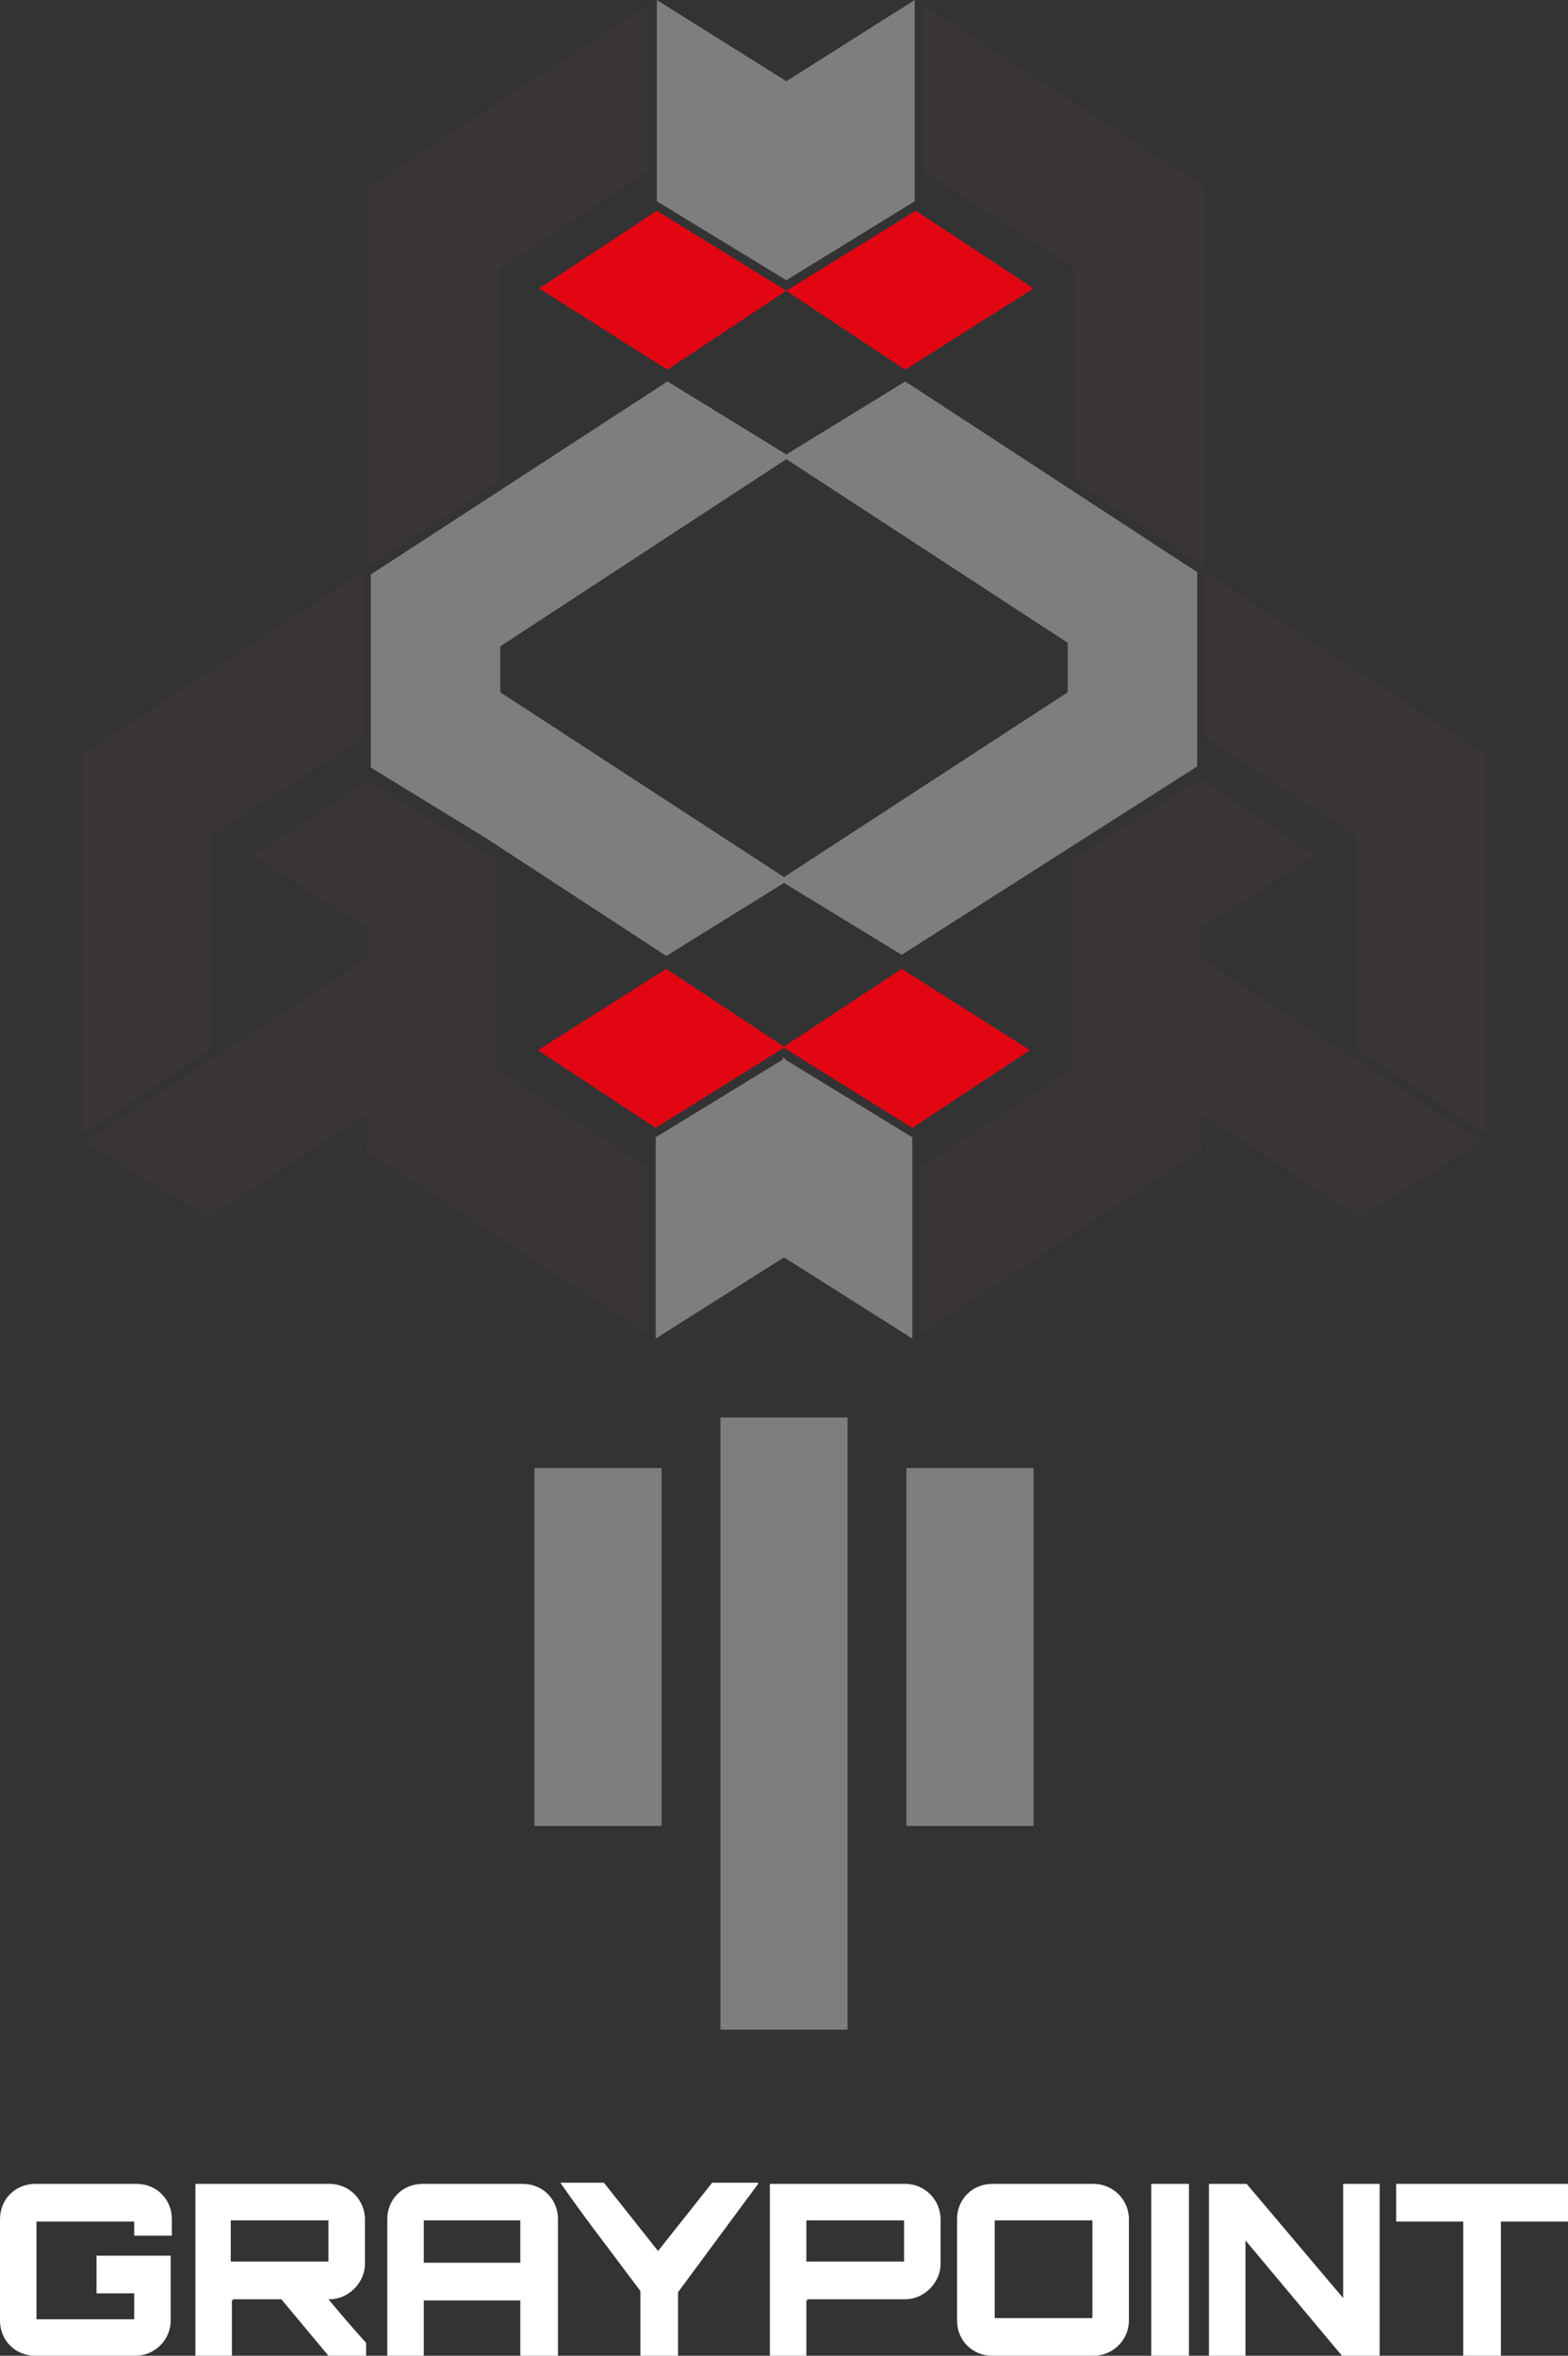 <?xml version="1.0" encoding="utf-8"?>
<!-- Generator: Adobe Illustrator 26.5.0, SVG Export Plug-In . SVG Version: 6.00 Build 0)  -->
<svg version="1.1" id="Layer_1" xmlns="http://www.w3.org/2000/svg" xmlns:xlink="http://www.w3.org/1999/xlink" x="0px" y="0px"
	 viewBox="0 0 133.2 200.1" style="enable-background:new 0 0 133.2 200.1;" xml:space="preserve">
<rect x="0" y="0" width="133.2" height="200.1" fill="#333333" stroke="none"/>
<style type="text/css">
	.st0{fill:#807D80;}
	.st1{fill:#3A3635;}
	.st2{fill:#E20613;}
	.st3{fill:#FFFFFF;}
</style>
<g>
	<g>
		<g>
			<path class="st0" d="M101.7,48.6L76.9,32.4l-10.1,6.2l-10.1-6.2L31.5,48.8l0,16l0,0l0,0v0.4l9.8,6l15.3,10l10-6.2l10,6.1l25.1-16
				L101.7,48.6z M66.6,74.5L42.5,58.8l0-3.9l24.3-15.9l23.9,15.6v4.2L66.6,74.5z"/>
			<polygon class="st1" points="91.3,40.9 102.3,48.1 102.3,15.9 78.4,0.4 78.4,14.5 91.3,22.8 			"/>
			<polygon class="st2" points="76.9,31.4 87.8,24.5 77.8,17.9 66.8,24.7 			"/>
			<polygon class="st1" points="102,78.8 111.7,72.7 102,66.2 91,73.1 91,90.8 78.2,99.2 78.2,113.3 102,97.7 102,94.6 115.5,103.4 
				125.9,97 102,81.4 			"/>
			<polygon class="st2" points="76.6,82.3 66.6,88.9 56.6,82.3 45.7,89.2 55.7,95.8 66.6,89 77.5,95.8 87.5,89.2 			"/>
			<polygon class="st1" points="102.4,48.6 102.4,62.6 115.2,71 115.2,89.1 126.2,96.3 126.2,64.1 			"/>
			<polygon class="st1" points="42.3,22.9 55.1,14.5 55.1,0.4 31.3,15.9 31.3,48.1 42.3,40.9 			"/>
			<polygon class="st0" points="66.8,23.8 77.7,17.1 77.7,0 66.8,6.9 66.8,6.9 55.8,0 55.8,17.1 66.8,23.8 			"/>
			<polygon class="st2" points="56.7,31.4 66.8,24.7 55.8,17.9 45.8,24.5 			"/>
			<polygon class="st1" points="42.2,73.1 31.2,66.3 21.5,72.7 31.2,78.8 31.2,81.4 7.2,97 17.7,103.4 31.2,94.6 31.2,97.8 
				55,113.3 55,99.2 42.2,90.8 			"/>
			<polygon class="st0" points="66.7,89.9 66.6,89.9 66.5,89.8 66.5,90 55.7,96.6 55.7,113.7 66.6,106.8 77.5,113.7 77.5,96.6 
				66.7,90 			"/>
			<polygon class="st1" points="17.9,71 30.8,62.7 30.8,48.6 7,64.1 7,96.3 17.9,89.1 			"/>
		</g>
		<g>
			<rect x="61.2" y="120.4" class="st0" width="10.8" height="52"/>
			<rect x="45.4" y="124.7" class="st0" width="10.8" height="30.4"/>
			<rect x="77" y="124.7" class="st0" width="10.8" height="30.4"/>
		</g>
	</g>
	<g>
		<g>
			<path class="st3" d="M14.6,189.9h-3.2v-1.2H3.1v8.3h8.3v-2.2H8.2v-3.2h6.3v5.5c0,1.7-1.4,3-3,3H3c-1.7,0-3-1.3-3-3v-8.6
				c0-1.7,1.3-3,3-3h8.6c1.7,0,3,1.3,3,3V189.9z"/>
			<path class="st3" d="M31,192.3c0,1.6-1.4,3-3,3h-0.1c1,1.2,2.1,2.5,3.2,3.7v1.1h-3.2l-4-4.8l-4.2,0c0,0,0.1,0,0.1,0.1
				c0,0,0,0-0.1,0v4.7h-3.1v-14.6H28c1.7,0,3,1.4,3,3V192.3z M19.6,192.1h8.3v-3.5h-8.3V192.1z"/>
			<path class="st3" d="M44.4,185.5c1.7,0,3,1.3,3,3v11.6h-3.2v-4.7H36v4.7h-3.1v-11.6c0-1.7,1.3-3,3-3H44.4z M44.2,192.2v-3.6H36
				v3.6H44.2z"/>
			<path class="st3" d="M64.4,185.5l-6.8,9.2v5.4h-3.2v-5.5l-2.7-3.6c-1.3-1.7-3-4-4.1-5.6h3.7l4.6,5.8c1.5-1.9,3.1-3.9,4.6-5.8
				H64.4z"/>
			<path class="st3" d="M76.9,185.5c1.7,0,3,1.4,3,3v3.8c0,1.6-1.4,3-3,3l-8.4,0c0,0,0.1,0,0.1,0.1c0,0,0,0-0.1,0v4.7h-3.1v-14.6
				H76.9z M68.5,192.1h8.3v-3.5h-8.3V192.1z"/>
			<path class="st3" d="M92.9,185.5c1.6,0,3,1.3,3,3v8.6c0,1.7-1.4,3-3,3h-8.6c-1.7,0-3-1.3-3-3v-8.6c0-1.7,1.3-3,3-3H92.9z
				 M84.5,196.9h8.3v-8.3h-8.3V196.9z"/>
			<path class="st3" d="M97.8,185.5h3.2v14.6h-3.2V185.5z"/>
			<path class="st3" d="M114,185.5h3.2v14.6H114l-8.2-9.8v9.8h-3.1v-14.6h3.2l8.2,9.7V185.5z"/>
			<path class="st3" d="M133.2,185.5v3.2h-5.7v11.4h-3.2v-11.4h-5.7v-3.2H133.2z"/>
		</g>
	</g>
</g>
</svg>
